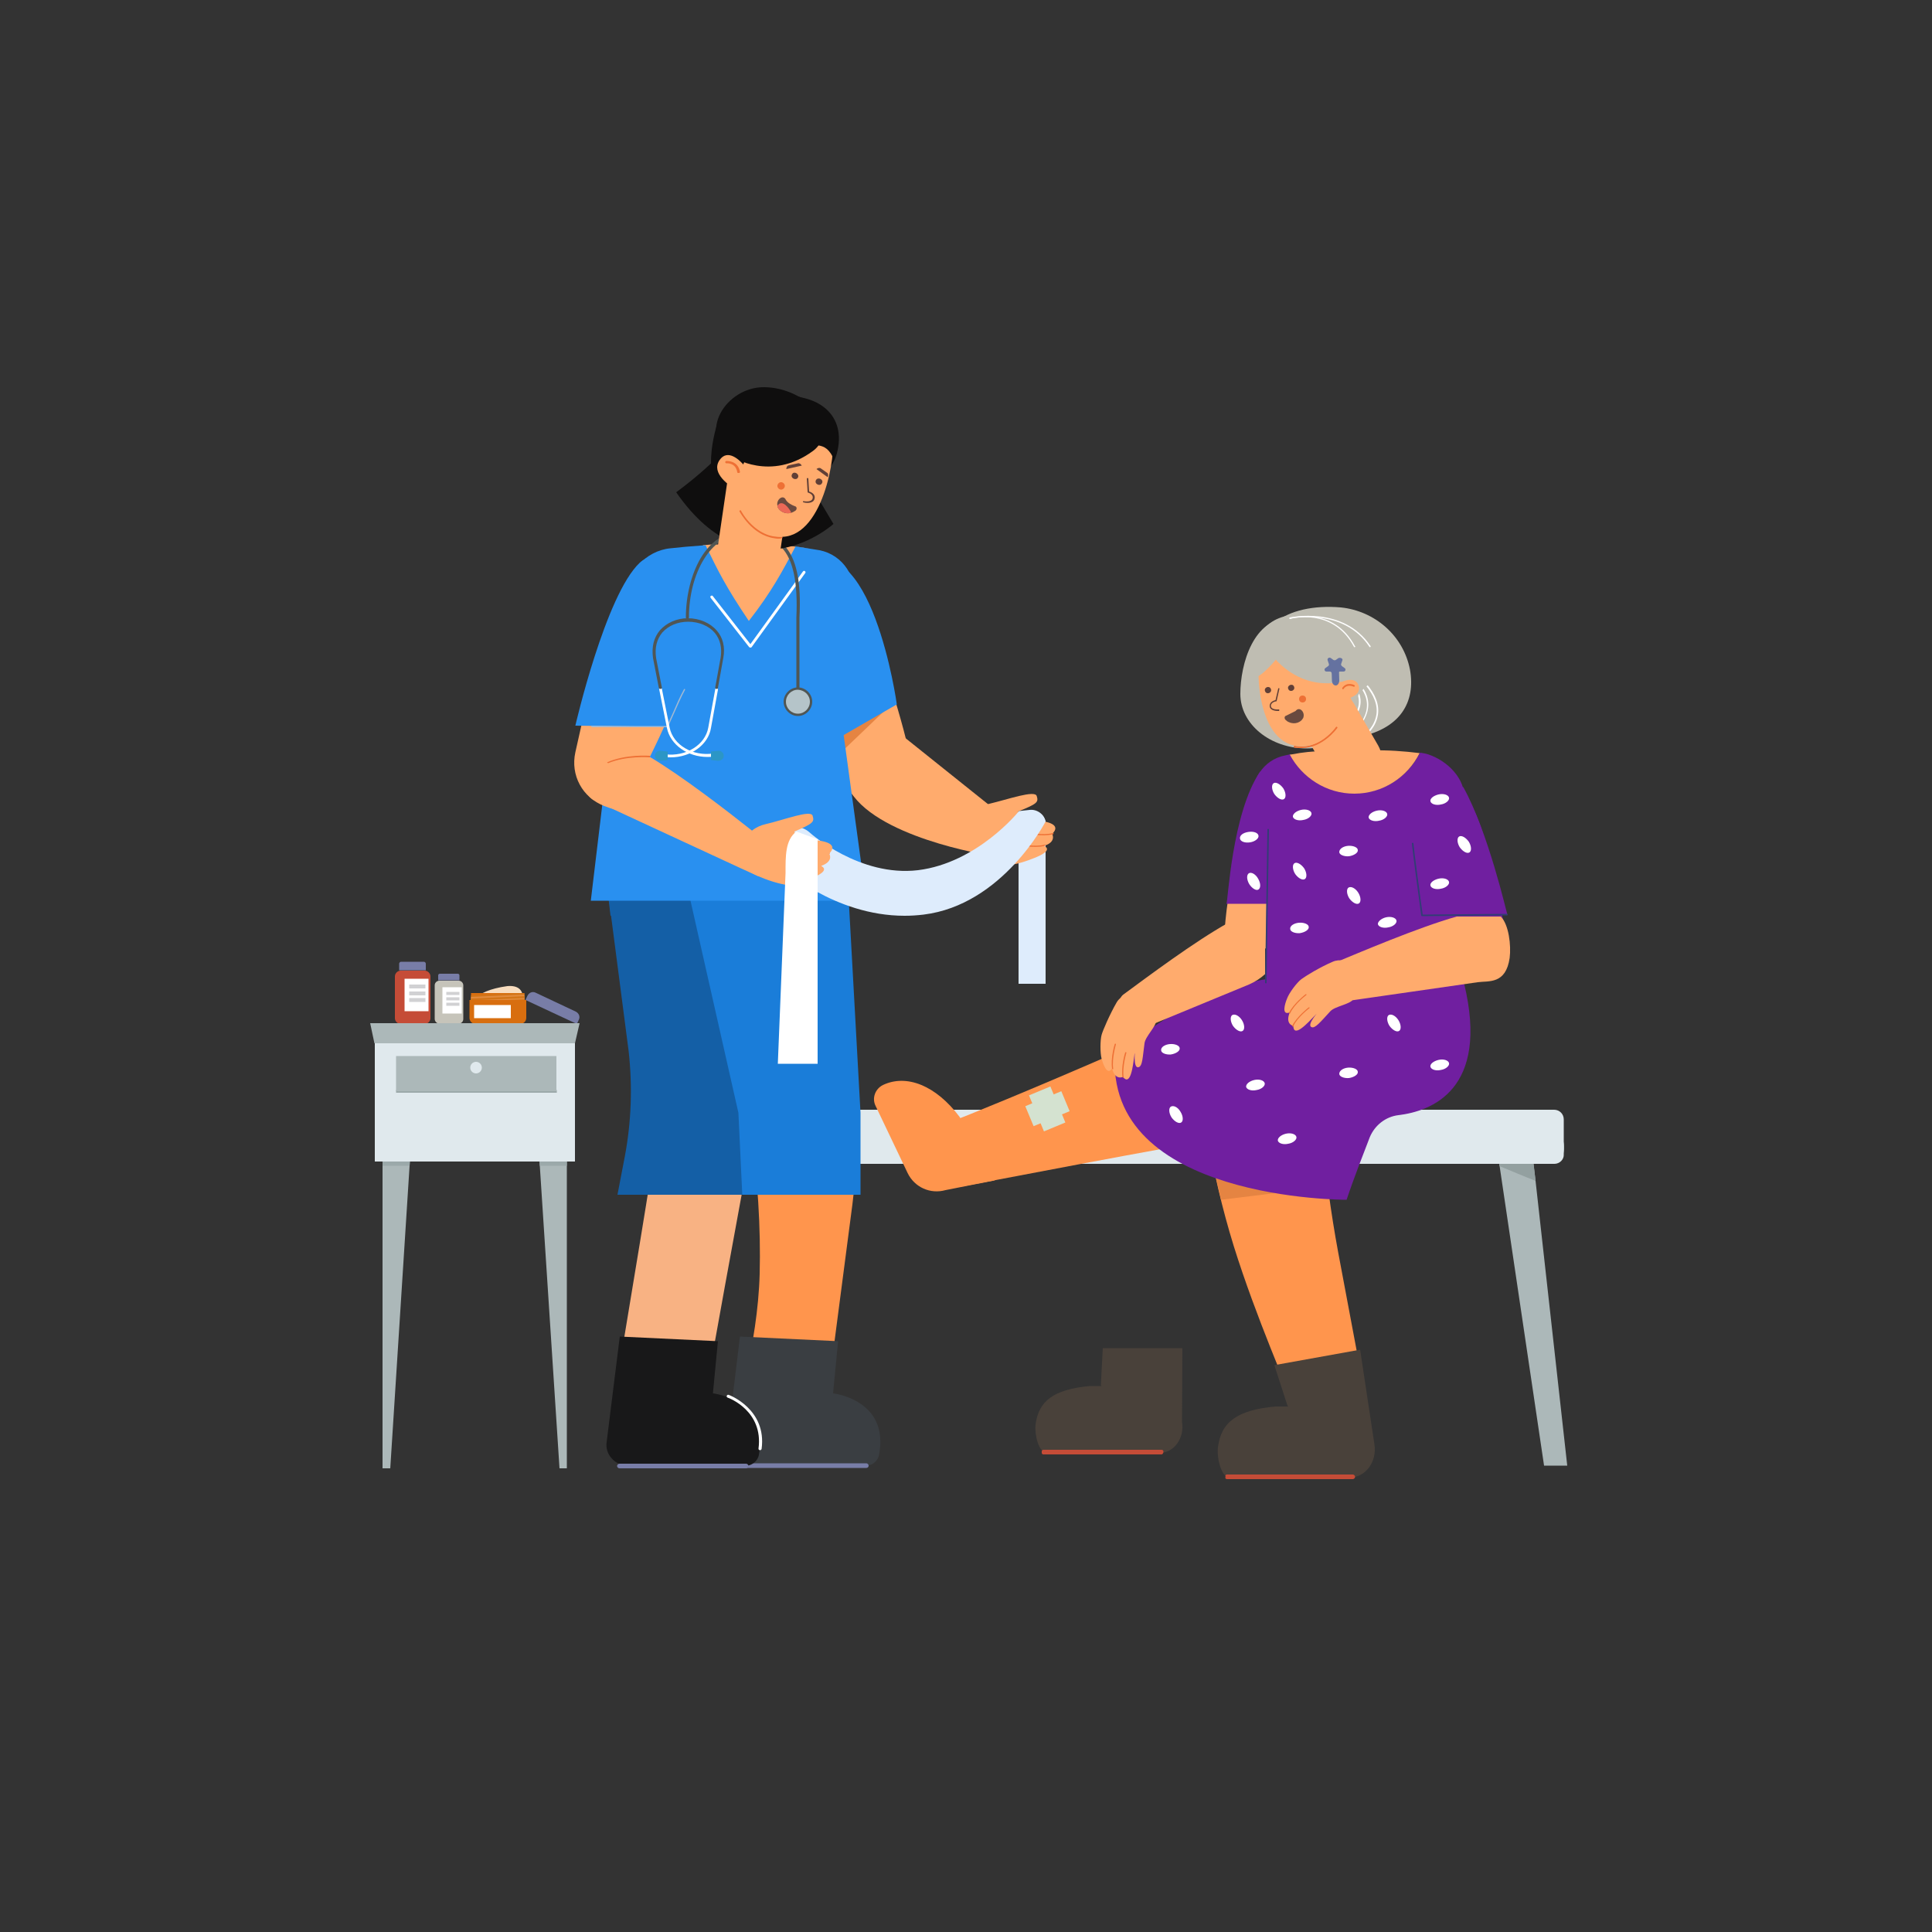 <?xml version="1.0" encoding="utf-8"?>
<!-- Generator: Adobe Illustrator 27.0.0, SVG Export Plug-In . SVG Version: 6.00 Build 0)  -->
<svg version="1.1" id="Layer_1" xmlns="http://www.w3.org/2000/svg" xmlns:xlink="http://www.w3.org/1999/xlink" x="0px" y="0px"
	 viewBox="0 0 500 500" style="enable-background:new 0 0 500 500;" xml:space="preserve">
<rect x="0" y="0" width="500" height="500" fill="#333333" stroke="none"/>
<style type="text/css">
	.st0{fill:#ACB8B9;}
	.st1{fill:#93A0A0;}
	.st2{fill:#E0E9ED;}
	.st3{fill:#9BA9AA;}
	.st4{fill:#C54C37;}
	.st5{fill:#787DA7;}
	.st6{fill:#FFFFFF;}
	.st7{fill:#D1D1D3;}
	.st8{fill:#C6C4BA;}
	.st9{fill:#F8DDBF;}
	.st10{fill:#D86E0F;}
	.st11{fill:#D37518;}
	.st12{fill:#E28B3D;}
	.st13{fill:#FF954D;}
	.st14{fill:#3A3E42;}
	.st15{fill:#F8B283;}
	.st16{fill:#181819;}
	.st17{fill:#145FA6;}
	.st18{fill:#DEECFC;}
	.st19{fill:#FFAB6D;}
	.st20{fill:#E58442;}
	.st21{fill:#2990F0;}
	.st22{fill:#1A7DD9;}
	.st23{fill:#EE7035;}
	.st24{fill:#A1B9D3;}
	.st25{fill:#2C96C6;}
	.st26{fill:#505654;}
	.st27{fill:#B5C4C9;}
	.st28{fill:#0F0E0E;}
	.st29{fill:#603F36;}
	.st30{fill:#6A4A3F;}
	.st31{fill:#EC6957;}
	.st32{fill:#49413A;}
	.st33{fill:#BFBDB2;}
	.st34{fill:#6572A0;}
	.st35{fill:#701FA0;}
	.st36{fill:#8E8D88;}
	.st37{fill:#D4E2D0;}
	.st38{fill:#323D75;}
</style>
<g>
	<g>
		<g>
			<polygon class="st0" points="387.2,296.4 387.7,299.4 388.1,301.8 399.6,379.3 405.6,379.3 397.4,305.6 397.1,303.1 396.5,298.1 
				396.2,295.3 			"/>
		</g>
		<g>
			<path class="st1" d="M387.7,299.4l0.4,2.4c2.9,1.2,6.7,2.8,9.3,3.8l-0.3-2.6l-0.6-4.9L387.7,299.4z"/>
		</g>
	</g>
	<g>
		<path class="st0" d="M339.6,301.2h61.2c2.2,0,4-1.8,4-4v-0.5c0-2.2-1.8-4-4-4h-61.2c-2.2,0-4,1.8-4,4v0.5
			C335.6,299.4,337.4,301.2,339.6,301.2z"/>
	</g>
</g>
<g>
	<g>
		<g>
			<polygon class="st0" points="222.6,296.4 222.2,299.4 221.8,301.8 210.3,379.3 204.3,379.3 212.5,305.6 212.8,303.1 213.4,298.1 
				213.7,295.3 			"/>
		</g>
		<g>
			<path class="st1" d="M222.2,299.4l-0.4,2.4c-2.9,1.2-6.7,2.8-9.3,3.8l0.3-2.6l0.6-4.9L222.2,299.4z"/>
		</g>
	</g>
	<g>
		<path class="st0" d="M270.3,301.2h-61.2c-2.2,0-4-1.8-4-4v-0.5c0-2.2,1.8-4,4-4h61.2c2.2,0,4,1.8,4,4v0.5
			C274.3,299.4,272.5,301.2,270.3,301.2z"/>
	</g>
</g>
<path class="st2" d="M402.3,301.2H206.7c-1.4,0-2.5-1.1-2.5-2.5v-9c0-1.4,1.1-2.5,2.5-2.5h195.5c1.4,0,2.5,1.1,2.5,2.5v9
	C404.8,300.1,403.6,301.2,402.3,301.2z"/>
<g>
	<g>
		<g>
			<polygon class="st0" points="106.5,295.1 106.3,297 106,301.7 101,380 99,380 99,295.1 			"/>
			<polygon class="st3" points="106.3,297 106,301.7 99,301.7 99,297 			"/>
		</g>
		<g>
			<polygon class="st0" points="146.7,295.1 146.7,380 144.8,380 139.7,301.7 139.3,295.1 			"/>
			<polygon class="st3" points="146.7,295.1 146.7,301.7 139.7,301.7 139.3,295.1 			"/>
		</g>
		<g>
			<rect x="97" y="267.4" class="st2" width="51.8" height="33.2"/>
		</g>
	</g>
	<g>
		<g>
			<path class="st4" d="M109.9,265h-6.2c-0.8,0-1.5-0.7-1.5-1.5v-10.8c0-0.8,0.7-1.5,1.5-1.5h6.2c0.8,0,1.5,0.7,1.5,1.5v10.8
				C111.4,264.3,110.7,265,109.9,265z"/>
		</g>
		<g>
			<path class="st5" d="M110.1,251.1h-6.8v-1.7c0-0.2,0.2-0.5,0.5-0.5h5.9c0.2,0,0.5,0.2,0.5,0.5V251.1z"/>
		</g>
		<g>
			<rect x="104.7" y="253.3" class="st6" width="6.2" height="8.4"/>
		</g>
		<g>
			<rect x="105.9" y="254.8" class="st7" width="4.2" height="1"/>
		</g>
		<g>
			<rect x="105.9" y="256.6" class="st7" width="4.2" height="1"/>
		</g>
		<g>
			<rect x="105.9" y="258.3" class="st7" width="4.2" height="1"/>
		</g>
	</g>
	<g>
		<g>
			<path class="st8" d="M118.7,264.9h-5c-0.7,0-1.2-0.6-1.2-1.2V255c0-0.7,0.6-1.2,1.2-1.2h5c0.7,0,1.2,0.6,1.2,1.2v8.7
				C119.9,264.4,119.4,264.9,118.7,264.9z"/>
		</g>
		<g>
			<path class="st5" d="M118.9,253.7h-5.5v-1.3c0-0.2,0.2-0.4,0.4-0.4h4.7c0.2,0,0.4,0.2,0.4,0.4V253.7z"/>
		</g>
		<g>
			<rect x="114.5" y="255.5" class="st6" width="5" height="6.8"/>
		</g>
		<g>
			<rect x="115.5" y="256.7" class="st7" width="3.4" height="0.8"/>
		</g>
		<g>
			<rect x="115.5" y="258.1" class="st7" width="3.4" height="0.8"/>
		</g>
		<g>
			<rect x="115.5" y="259.5" class="st7" width="3.4" height="0.8"/>
		</g>
	</g>
	<g>
		<g>
			<path class="st5" d="M149.3,265l0.5-1.1c0.4-0.8,0-1.7-0.8-2.1l-10.4-4.9c-0.8-0.4-1.7,0-2.1,0.8l-0.5,1.1L149.3,265z"/>
		</g>
		<g>
			<g>
				<path class="st9" d="M121.9,260.4c0,0,0-3.9,9.4-5.2c5.9-0.5,3.6,5.6,3.6,5.6L121.9,260.4z"/>
			</g>
			<g>
				<g>
					<g>
						<path class="st10" d="M134.5,262.8h-11.4c-0.7,0-1.2-0.5-1.2-1.2V257h13.8v4.6C135.7,262.3,135.2,262.8,134.5,262.8z"/>
					</g>
					<g>
						<polygon class="st11" points="121.9,257.6 135.7,257 135.7,258.8 121.9,260.4 						"/>
					</g>
					<g>
						<polygon class="st12" points="121.9,258 135.7,257.4 135.7,259.1 121.9,260.8 						"/>
					</g>
					<g>
						<polygon class="st11" points="121.9,258.4 135.7,257.8 135.7,259.5 121.9,261.1 						"/>
					</g>
					<g>
						<polygon class="st12" points="121.9,258.9 135.7,258.3 135.7,260 						"/>
					</g>
					<g>
						<polygon class="st11" points="121.9,259.2 135.7,258.6 135.7,260.3 						"/>
					</g>
				</g>
				<g>
					<path class="st10" d="M121.5,258.8v4.6c0,0.9,0.7,1.6,1.6,1.6h11.5c0.9,0,1.6-0.7,1.6-1.6v-4.6H121.5z"/>
				</g>
			</g>
			<g>
				<rect x="122.7" y="260.1" class="st6" width="9.5" height="3.4"/>
			</g>
		</g>
	</g>
	<g>
		<polygon class="st0" points="148.8,270 96.9,270 95.8,264.8 150,264.8 		"/>
	</g>
</g>
<g>
	<g>
		<path class="st13" d="M222.5,365.2l-8.4-3.6c0,0,3.8-29.4,6.5-49.9c1.6-12.8,1.1-25.7-1.7-38.3c-3.2-14.8-7.3-33.2-8-34.8
			c-0.2-0.6-40,2.2-39.4,3.6c0.3,0.7,4.5,1,11.8,14.2c10.3,18.6,13.9,50,13.3,73.3c-0.5,18.6-6.5,37-6.5,37l-0.3,1.9
			c-0.1,0.5-0.1,1-0.1,1.6c0.1,4.9,4.5,8.8,9.7,8.7l20.2-0.2c2.8,0,5.4-1.5,6.6-4C227.9,371,226.2,366.9,222.5,365.2z"/>
	</g>
</g>
<g>
	<path class="st14" d="M191.5,345.9l25.4,1.2l-1.3,13.5c0,0,14.6,1.6,11.9,15.9c-0.3,1.7-1.9,2.9-3.7,2.9H194
		c-3.5,0-6.3-2.9-5.8-6.2L191.5,345.9z"/>
</g>
<g>
	<path class="st5" d="M224.2,379.9h-32.8c-0.3,0-0.6-0.3-0.6-0.6c0-0.3,0.3-0.6,0.6-0.6h32.8c0.3,0,0.6,0.3,0.6,0.6
		C224.8,379.7,224.5,379.9,224.2,379.9z"/>
</g>
<g>
	<g>
		<path class="st15" d="M189.4,364.9l-6.9-3.5c0-0.5,9.7-54.2,11.9-65.2c0.5-2.4,2.7-57.8,2.9-59h-35c0.7,1.8,4.6,32.7,6.6,48.2
			c0.8,5.9,0.7,11.8-0.3,17.7c-3.2,20.3-10.8,65.3-10.8,65.8c-0.3,5,3.9,9.3,9.2,9.6l18.3,0.8c3,0.1,6-1.3,7.6-4
			C195,371.6,193.4,367,189.4,364.9z"/>
	</g>
</g>
<g>
	<path class="st16" d="M160.4,345.9l25.4,1.2l-1.3,13.5c0,0,14.6,1.6,11.9,15.9c-0.3,1.7-1.9,2.9-3.7,2.9h-29.9
		c-3.5,0-6.3-2.9-5.8-6.2L160.4,345.9z"/>
</g>
<g>
	<path class="st6" d="M196.7,375.3C196.7,375.3,196.6,375.3,196.7,375.3c-0.3,0-0.4-0.2-0.4-0.4c1.3-9.7-7.6-13.1-8-13.2
		c-0.2-0.1-0.3-0.3-0.2-0.5c0.1-0.2,0.3-0.3,0.5-0.2c0.1,0,9.9,3.7,8.5,14C197,375.2,196.9,375.3,196.7,375.3z"/>
</g>
<g>
	<path class="st5" d="M193.1,380h-32.8c-0.3,0-0.6-0.3-0.6-0.6s0.3-0.6,0.6-0.6h32.8c0.3,0,0.6,0.3,0.6,0.6S193.4,380,193.1,380z"/>
</g>
<g>
	<path class="st17" d="M161.7,299.3l-1.9,9.9h33.5l2.5-10.6c1.5-6.3,1.3-13.9,1.6-20.4l2.7-49.2h-43l5.6,43.1
		C163.7,281.2,163.4,290.3,161.7,299.3z"/>
</g>
<polygon class="st17" points="173.5,232.4 158,237 157.3,230.9 "/>
<g>
	<path class="st18" d="M270.5,254.6h-6.9V210h3.9c1.7,0,3.1,1.4,3.1,3.1V254.6z"/>
</g>
<g>
	<path class="st19" d="M238.2,207.8c0,0-11.1-60.5-28-59.4c-10.3,0.7-9.7,11.5-7.7,19.8c1.1,4.6,2.8,9.1,5.1,13.3l11.8,22.2
		c2.8,5.3,9,7.7,14.6,5.6L238.2,207.8z"/>
</g>
<g>
	<polygon class="st20" points="229.9,183 215.8,196.5 212.2,190.4 	"/>
</g>
<g>
	<path class="st21" d="M232.1,182.3L211.8,194c0,0-20.9-38.4-4.6-47.9C225.6,135.3,232.1,182.3,232.1,182.3z"/>
</g>
<g>
	<path class="st19" d="M232.3,189.4l29,23.2l-5.6,8.7c0,0-29.9-4.7-36.2-17.5c-1.5-3.1-1-6.7,1.2-9.3
		C225.4,189,232.3,189.4,232.3,189.4z"/>
</g>
<g>
	<polygon class="st22" points="192.1,309.2 222.7,309.2 222.7,288 219.1,222.9 177.3,226.9 191.1,288 	"/>
</g>
<g>
	<path class="st19" d="M181.9,141.1c3.3,6.7,3.8,21.4,11.7,21.4c7.8,0,9.1-14.6,12.4-21l3.8,0.6c-2.8-0.6-5.7-0.9-8.5-0.9l-11.7-0.2
		c-0.6,0-1.2,0-1.8,0C184.4,140.9,185.4,140.8,181.9,141.1z"/>
</g>
<g>
	<g>
		<g>
			<path class="st19" d="M249.6,213.4c0,0,1.8-4.3,6.5-5.4c4.7-1.1,11.7-3.6,12.2-2s0.2,2-4.8,4c0.1,0.7,1,2.1,4.3,2.3
				c3.3,0.2,7,1.1,4.5,3.5c0,0,1.2,2.1-2.1,3.1c2.2,1.1-0.9,2.5-2.4,3.1c-1.5,0.6-5.2,2-6.7,1.7c-1.2-0.3-4.6-1.1-8-2.8
				c-2.5-1.3-4-4-3.7-6.9C249.5,213.6,249.6,213.4,249.6,213.4z"/>
		</g>
	</g>
	<g>
		<g>
			<path class="st23" d="M272.5,215.9C272.5,215.9,272.5,215.9,272.5,215.9c-2.8,0.7-6.6-0.2-6.8-0.2c-0.1,0-0.1-0.1-0.1-0.2
				c0-0.1,0.1-0.1,0.2-0.1c0,0,4,0.9,6.7,0.2c0.1,0,0.1,0,0.2,0.1C272.6,215.9,272.6,215.9,272.5,215.9z"/>
		</g>
	</g>
	<g>
		<g>
			<path class="st23" d="M270.4,218.9C270.4,218.9,270.4,218.9,270.4,218.9c-2.8,0.7-6.6-0.2-6.8-0.2c-0.1,0-0.1-0.1-0.1-0.2
				c0-0.1,0.1-0.1,0.2-0.1c0,0,4,0.9,6.7,0.2c0.1,0,0.1,0,0.2,0.1C270.5,218.8,270.5,218.9,270.4,218.9z"/>
		</g>
	</g>
</g>
<g>
	<path class="st21" d="M162.3,154.6l-9.4,78.5h71.3l-7-51.2c-0.1-6.1,0.6-12.1,1.8-18.1l1.8-8.1c1.3-6.1-2.6-12.1-8.7-13.3l-6.2-1
		c-3.4,6.4-6.1,11.6-12.1,19.3c-6-8.9-8-13-11.2-19.6c-5.6,0.4-5,0.4-9.1,0.8C167.1,142.5,161.7,148.4,162.3,154.6z"/>
</g>
<g>
	<path class="st19" d="M148.9,194.7l5.5-24.5c1-4.6,2.6-9.2,4.8-13.4c0,0,0,0,0,0c0.7-1.4,2.2-2.3,3.9-2.3h7
		c6.5,0,11.3,6.2,9.6,12.5c-4,15.2-13.9,33.9-17.7,40.6c-0.8,1.5-2.6,2.1-4.2,1.5l-1.4-0.5C150.7,206.4,147.6,200.6,148.9,194.7z"/>
</g>
<g>
	<g>
		<path class="st21" d="M172.5,188.1c0-1.2,16.1-25.2,6.1-39.8c-2.8-4-9.4-6-13-2.7c-8.9,8.3-16.7,42.2-16.7,42.2L172.5,188.1z"/>
	</g>
</g>
<g>
	<path class="st24" d="M172.7,188.2c0.1,0,0.1,0,0.2-0.1c0.5-1.2,1-2.3,1.5-3.4c0.9-2,1.8-4.2,2.9-6.2c0-0.1,0-0.2-0.1-0.2
		c-0.1,0-0.2,0-0.2,0.1c-1.1,2-2,4.1-2.9,6.2c-0.5,1.1-1,2.2-1.5,3.3c-6.4,0-12.9,0-19.4-0.1c-0.1,0-0.2,0.1-0.2,0.2
		c0,0.1,0.1,0.2,0.2,0.2C159.7,188.2,166.3,188.2,172.7,188.2z"/>
</g>
<g>
	<path class="st19" d="M191.7,224.7l-37.8-17.5c-2.4-1.1-3.2-4.5-1.6-7.3c1.8-3,4.3-6.4,7.4-7.3c5.8-1.7,40.3,26.7,40.3,26.7
		l-3.7,7.5L191.7,224.7z"/>
</g>
<g>
	<path class="st23" d="M157.1,197.3c4.9-2.2,11-1.7,11.1-1.7l0,0.4c-0.1,0-6-0.5-10.8,1.5C157.3,197.5,157.2,197.4,157.1,197.3z"/>
</g>
<g>
	<path class="st6" d="M194.2,167.6c-0.1,0-0.2-0.1-0.3-0.1l-10-12.8c-0.1-0.2-0.1-0.4,0.1-0.5c0.2-0.1,0.4-0.1,0.5,0.1l9.7,12.4
		l13.6-18.8c0.1-0.2,0.4-0.2,0.5-0.1c0.2,0.1,0.2,0.4,0.1,0.5l-13.9,19.2C194.4,167.6,194.3,167.6,194.2,167.6
		C194.2,167.6,194.2,167.6,194.2,167.6z"/>
</g>
<g>
	<g>
		<path class="st18" d="M234.1,237c-18.2,0-31.8-12.4-32.4-13l-4.2-3.9l3.9-4.3c2.2-2.3,5.8-2.5,8.2-0.3l0,0
			c0.2,0.2,12.9,11.5,28,9.7c15.3-1.9,26-15.1,26.1-15.3l2.8-0.3c1.9-0.2,3.7,1.1,4.1,3l0,0c0,0-11.1,21.6-31.6,24.1
			C237.3,236.9,235.7,237,234.1,237z"/>
	</g>
</g>
<g>
	<g>
		<g>
			<path class="st23" d="M214.6,221C214.6,221,214.6,221,214.6,221c-2.8,0.7-6.7-0.1-6.8-0.1c-0.1,0-0.1-0.1-0.1-0.2
				c0-0.1,0.1-0.1,0.2-0.1c0,0,4,0.8,6.7,0.1c0.1,0,0.1,0,0.2,0.1C214.7,220.9,214.6,221,214.6,221z"/>
		</g>
	</g>
	<g>
		<g>
			<path class="st23" d="M212.5,224.1C212.5,224.1,212.5,224.1,212.5,224.1c-2.8,0.7-6.7-0.1-6.8-0.1c-0.1,0-0.1-0.1-0.1-0.2
				c0-0.1,0.1-0.1,0.2-0.1c0,0,4,0.8,6.7,0.1c0.1,0,0.1,0,0.2,0.1C212.6,224,212.6,224,212.5,224.1z"/>
		</g>
	</g>
	<g>
		<g>
			<path class="st19" d="M191.6,218.8c0,0,1.7-4.4,6.5-5.5s11.7-3.8,12.2-2.2c0.5,1.6,0.2,2-4.7,4.1c0.1,0.7,1,2.1,4.4,2.2
				c3.4,0.1,7.1,1,4.6,3.5c0,0,1.3,2-2.1,3.2c2.2,1.1-0.9,2.6-2.4,3.1c-1.5,0.6-5.2,2.1-6.7,1.8c-1.2-0.2-4.7-1-8.1-2.7
				c-2.6-1.3-4.1-4-3.8-6.8C191.5,219,191.6,218.8,191.6,218.8z"/>
		</g>
	</g>
</g>
<g>
	<path class="st6" d="M206.1,215.2c-2.9,2.2-2.8,6.4-2.8,10.7l-2,49.4h10.3v-58.1L206.1,215.2z"/>
</g>
<g>
	<g>
		<g>
			<g>
				<g>
					<g>
						<path class="st6" d="M173.6,196c-0.5,0-1,0-1.6-0.1c-0.2,0-0.4-0.2-0.3-0.4c0-0.2,0.2-0.4,0.4-0.3c5.4,0.7,10.4-2.4,11.2-6.9
							l1.8-9.9c0-0.2,0.2-0.3,0.4-0.3c0.2,0,0.3,0.2,0.3,0.4l-1.8,9.9C183.3,192.8,178.7,196,173.6,196z"/>
					</g>
				</g>
				<g>
					<g>
						<path class="st25" d="M172.8,194.5C172.8,194.5,172.8,194.5,172.8,194.5l-1.8-0.2c-0.8-0.1-1.5,0.5-1.5,1.3l0,0
							c0,0.8,0.7,1.3,1.5,1.3l1.8-0.2c0,0,0,0,0,0V194.5z"/>
					</g>
				</g>
			</g>
			<g>
				<g>
					<g>
						<path class="st6" d="M183.1,195.9c-5.1,0-9.6-3.1-10.5-7.5l-2-10c0-0.2,0.1-0.4,0.3-0.4c0.2,0,0.4,0.1,0.4,0.3l2,10
							c0.9,4.5,6,7.5,11.3,6.7c0.2,0,0.4,0.1,0.4,0.3c0,0.2-0.1,0.4-0.3,0.4C184.2,195.9,183.6,195.9,183.1,195.9z"/>
					</g>
				</g>
				<g>
					<g>
						<path class="st25" d="M184,194.5C184,194.5,184,194.5,184,194.5l1.8-0.2c0.8-0.1,1.5,0.5,1.5,1.3l0,0c0,0.8-0.7,1.3-1.5,1.3
							l-1.8-0.2c0,0,0,0,0,0V194.5z"/>
					</g>
				</g>
			</g>
		</g>
		<g>
			<g>
				<g>
					<path class="st26" d="M170.9,178.3c-0.2,0-0.3-0.1-0.4-0.3l-1.5-7.7c0,0,0,0,0,0c-0.4-2.9,0.2-5.3,1.8-7.2
						c1.7-1.9,4.3-3.1,7.2-3.1c3,0,5.8,1.2,7.5,3.2c1.6,1.8,2.2,4.3,1.7,7l-1.4,7.8c0,0.2-0.2,0.3-0.4,0.3c-0.2,0-0.3-0.2-0.3-0.4
						l1.4-7.7c0.4-2.5-0.1-4.7-1.5-6.4c-1.5-1.8-4.1-2.9-6.9-2.9c0,0,0,0,0,0c-2.7,0-5.1,1-6.7,2.8c-1.4,1.7-2,3.9-1.6,6.6l1.5,7.7
						C171.3,178.1,171.2,178.3,170.9,178.3C171,178.3,170.9,178.3,170.9,178.3z"/>
				</g>
			</g>
			<g>
				<g>
					<path class="st26" d="M206.5,183.6c-0.2,0-0.4-0.2-0.4-0.4v-23.4c0,0,0,0,0,0c0.4-9-0.8-14.9-3.8-18.1
						c-2.8-2.9-6.8-3.2-10.9-3.2c-7.2,0-13.1,9.6-13.1,21.3c0,0.2-0.2,0.4-0.4,0.4c-0.2,0-0.4-0.2-0.4-0.4c0-5.6,1.4-11.2,3.8-15.3
						c2.6-4.4,6.2-6.8,10.1-6.8c4.1,0,8.4,0.3,11.5,3.4c3.2,3.3,4.5,9.4,4,18.7v23.4C206.8,183.4,206.7,183.6,206.5,183.6z"/>
				</g>
			</g>
		</g>
	</g>
	<g>
		<g>
			<g>
				<path class="st26" d="M210.2,181.6c0,2-1.7,3.7-3.7,3.7s-3.7-1.7-3.7-3.7c0-2,1.7-3.7,3.7-3.7S210.2,179.6,210.2,181.6z"/>
			</g>
		</g>
		<g>
			<g>
				<path class="st27" d="M209.6,181.6c0,1.7-1.4,3.1-3.1,3.1c-1.7,0-3.1-1.4-3.1-3.1c0-1.7,1.4-3.1,3.1-3.1
					C208.2,178.6,209.6,179.9,209.6,181.6z"/>
			</g>
		</g>
	</g>
</g>
<g>
	<path class="st28" d="M208.1,122.8l7.6,12.8c0,0-21.5,19.5-40.7-8.2c6.1-4.5,10.2-8.6,10.2-8.6L208.1,122.8z"/>
</g>
<g>
	<g>
		<g>
			<path class="st28" d="M185.7,109.4c0,0-5.8,17.3,4.1,19c1.4,0.2,0.8,7.4,2.2,7.7c6.6,1.7,11.3-7.4,10.6-17
				C201.9,108.3,190.9,98.8,185.7,109.4z"/>
		</g>
	</g>
</g>
<g>
	<path class="st28" d="M192.3,126.9c0,0,10,8.6,22-5.3c1.2-1.3,2.1-3.1,2.5-5.2c2-9.5-5.7-15.4-17.6-13.6
		C187.7,104.6,181.3,120.3,192.3,126.9z"/>
</g>
<g>
	<g>
		<path class="st19" d="M192.5,151.1L192.5,151.1c-4.4-0.6-7.5-4.8-6.8-9.2l2.8-19.1l16,2.3l-2.8,19.1
			C201,148.7,196.9,151.7,192.5,151.1z"/>
	</g>
	<g>
		<g>
			<path class="st23" d="M200.4,139.3c-5.8-0.8-8.9-6.8-9-6.9c-0.1-0.1,0-0.3,0.1-0.3c0.1-0.1,0.3,0,0.3,0.1c0,0.1,3.8,7.2,10.5,6.7
				c0.1,0,0.2,0.1,0.2,0.2c0,0.1-0.1,0.2-0.2,0.2C201.7,139.5,201,139.4,200.4,139.3z"/>
		</g>
	</g>
</g>
<g>
	<g>
		<g>
			<path class="st19" d="M188,120.4c0,0,2.1,17.5,13.5,18.5c11.4,1,15.1-21.5,13.9-26.5c-1.1-5-12.7-12.4-22.6-5.1
				C187.2,111.5,188,120.4,188,120.4z"/>
		</g>
	</g>
</g>
<g>
	<g>
		<g>
			<g>
				<path class="st28" d="M215.5,118.2c-2.6-5-5.6-1.2-8.8-5.4c-3.2-4.2-4.4-8.7-2.7-10c1.7-1.3,6.5,0.9,9.7,5.1
					C216.9,112.2,217.2,116.9,215.5,118.2z"/>
			</g>
			<g>
				<g>
					<path class="st28" d="M189,124.1c0,0,4.3-2.5,4.1-7.8c0-0.5-0.2-1-0.5-1.4c-1.5-1.8-4.9,0.2-6.9,3.4
						C183.6,121.8,185.1,126.5,189,124.1z"/>
				</g>
				<g>
					<g>
						<path class="st28" d="M189.5,118.2c0,0,9.9,6.6,20.9-1.5c1.1-0.8,1.9-1.9,2.4-3.2c2.1-6.3-6.2-13.2-15-13.3
							C187.8,100.1,180.3,112.3,189.5,118.2z"/>
					</g>
				</g>
			</g>
		</g>
	</g>
</g>
<g>
	<path class="st29" d="M208.3,130.1c0.6,0.1,2.2,0.2,2.5-1c0.3-1.1-0.7-1.7-1.4-1.9l-0.2-3.3c0-0.1-0.1-0.2-0.2-0.2
		c-0.1,0-0.2,0.1-0.2,0.2l0.2,3.4c0,0.1,0.1,0.1,0.1,0.2c0.1,0,1.5,0.4,1.2,1.5c-0.3,1.1-2.3,0.7-2.3,0.7c-0.1,0-0.2,0-0.2,0.1
		s0,0.2,0.1,0.2C208.1,130,208.2,130.1,208.3,130.1z"/>
</g>
<g>
	<g>
		<g>
			<path class="st29" d="M211.2,124.2c-0.6,1,1,1.8,1.5,0.9C213.3,124.2,211.8,123.3,211.2,124.2z"/>
		</g>
	</g>
</g>
<g>
	<g>
		<g>
			<path class="st29" d="M205,122.7c-0.6,1,1,1.8,1.5,0.9C207,122.7,205.5,121.8,205,122.7z"/>
		</g>
	</g>
</g>
<g>
	<path class="st30" d="M201.2,130.9c0,0.1,0,0.1,0,0.2c0.4,1.1,1.9,2.1,3.6,1.6c0.3-0.1,0.7-0.3,1-0.5c0.5-0.3,0.5-1.1-0.1-1.2
		c-0.8-0.3-1.8-0.8-2.3-1.6C202.7,127.8,200.8,129.3,201.2,130.9z"/>
</g>
<g>
	<path class="st23" d="M203.1,125.9c-0.1,0.5-0.6,0.9-1.1,0.8c-0.5-0.1-0.9-0.6-0.8-1.1c0.1-0.5,0.6-0.9,1.1-0.8
		C202.8,124.9,203.2,125.4,203.1,125.9z"/>
</g>
<g>
	<path class="st31" d="M201.2,130.9c0,0.1,0,0.1,0,0.2c0.4,1.1,1.9,2.1,3.6,1.6C204.3,131.6,202.4,129,201.2,130.9z"/>
</g>
<g>
	<path class="st29" d="M203.5,121.4c0-0.5,0.2-0.9,0.7-1l2.3-0.5c0.4-0.1,0.8,0.2,1,0.6L203.5,121.4z"/>
</g>
<g>
	<path class="st29" d="M211.3,121.4c0.3-0.3,0.8-0.4,1.1-0.2l1.7,1.2c0.3,0.2,0.3,0.7,0.1,1.1L211.3,121.4z"/>
</g>
<g>
	<g>
		<path class="st19" d="M192.7,120.6c-1.2-1.5-4.4-4.6-6.5-1.5c-2.3,3.4,2.7,6.7,4.4,7.7L192.7,120.6z"/>
	</g>
	<g>
		<g>
			<path class="st23" d="M191,122.4c-0.1,0-0.2-0.1-0.2-0.2c-0.4-2.5-2.7-2.3-2.8-2.3c-0.2,0-0.3-0.1-0.3-0.3c0-0.2,0.1-0.3,0.3-0.3
				c0,0,3-0.2,3.5,2.8c0,0.2-0.1,0.3-0.2,0.3C191.1,122.4,191,122.4,191,122.4z"/>
		</g>
	</g>
</g>
<g>
	<path class="st32" d="M306,348.9h-20.6l-0.5,9.6l0.2,0.2h-3.1c-9.3,0.9-13.2,3.8-14,10c-0.3,2.5,0.8,7.3,2.9,7.3h29.3
		c3.6,0,6.4-3.8,5.7-8L306,348.9z"/>
</g>
<g>
	<path class="st4" d="M300.6,376.4H270c-0.2,0-0.4-0.2-0.4-0.4c0-0.1,0-0.1,0-0.2c0-0.1,0-0.1,0-0.2c0-0.2,0.2-0.4,0.4-0.4h30.6
		c0.3,0,0.5,0.2,0.5,0.5S300.9,376.4,300.6,376.4z M300.6,376L300.6,376L300.6,376z"/>
</g>
<g>
	<g>
		<g>
			<g>
				<path class="st33" d="M354.5,168c0,0,3.8,20.9-5.5,21.1c-1.3,0-2.6,2.5-3.9,2.6c-6.3,0.7-9.4-8.3-7.5-17.1
					C339.7,164.9,351.1,157.6,354.5,168z"/>
			</g>
		</g>
	</g>
	<g>
		<path class="st33" d="M364.9,173.3c1.5,8.3-2.4,15.6-14.2,17.6c-7.4-1.8-15.3-4.6-21.5-15.3c-7.6-12.9,3.9-19.6,17.8-18.4
			C355.8,158.1,363.2,164.5,364.9,173.3z"/>
	</g>
	<g>
		<g>
			<path class="st6" d="M347.1,189c-0.1,0-0.1,0-0.2-0.1c-0.1-0.1,0-0.2,0.1-0.3c0.1,0,6.6-4.1,4.1-9.5c0-0.1,0-0.2,0.1-0.3
				c0.1,0,0.2,0,0.3,0.1c2.7,5.7-4.2,9.9-4.3,10C347.2,189,347.1,189,347.1,189z"/>
		</g>
		<g>
			<path class="st6" d="M350.3,189.7c-0.1,0-0.1,0-0.2-0.1c-0.1-0.1-0.1-0.2,0-0.3c0.3-0.2,6.5-5.2,2.1-11.3c-0.1-0.1,0-0.2,0-0.3
				c0.1-0.1,0.2,0,0.3,0c4.6,6.4-2.1,11.8-2.2,11.9C350.4,189.7,350.3,189.7,350.3,189.7z"/>
		</g>
		<g>
			<path class="st6" d="M352.3,191.3c-0.1,0-0.1,0-0.2-0.1c-0.1-0.1,0-0.2,0.1-0.3c0,0,3.4-2.2,4-5.9c0.4-2.5-0.6-5.1-2.9-7.8
				c-0.1-0.1-0.1-0.2,0-0.3c0.1-0.1,0.2-0.1,0.3,0c2.4,2.8,3.4,5.5,3,8.1c-0.6,3.9-4,6.1-4.2,6.2
				C352.3,191.3,352.3,191.3,352.3,191.3z"/>
		</g>
	</g>
	<g>
		<path class="st33" d="M351.7,176.9c0,7.8-4,16.8-13.5,16.8c-9.5,0-17.2-6.3-17.2-14.1c0-7.8,3.4-19.7,12.9-19.7
			C343.4,159.9,351.7,169.1,351.7,176.9z"/>
	</g>
	<g>
		<path class="st33" d="M346,183.3c0,0-10.4,6.5-19.5-7.9c-0.9-1.4-1.5-3.2-1.6-5.1c-0.5-9,7.3-13.5,18.1-10.1
			C353.3,163.3,357.1,178.7,346,183.3z"/>
	</g>
	<g>
		<g>
			<path class="st19" d="M353.9,203.3L353.9,203.3c3.6-2.1,4.8-6.7,2.8-10.3l-9-15.6l-13,7.5l9,15.6
				C345.7,204.2,350.3,205.4,353.9,203.3z"/>
		</g>
		<g>
			<g>
				<path class="st23" d="M336.9,193.6c5.5,0,9.1-5.1,9.2-5.2c0.1-0.1,0-0.2-0.1-0.3c-0.1-0.1-0.2,0-0.3,0.1c0,0.1-4.4,6.1-10.6,4.8
					c-0.1,0-0.2,0-0.3,0.2c0,0.1,0,0.2,0.2,0.3C335.7,193.6,336.3,193.6,336.9,193.6z"/>
			</g>
		</g>
	</g>
	<g>
		<g>
			<g>
				<path class="st19" d="M350.8,177.8c0,0-4.6,16.5-15,15.3c-11-1.3-11-21.8-9.3-26.3c1.7-4.4,13.4-9.7,21.5-1.6
					C352.7,169.8,350.8,177.8,350.8,177.8z"/>
			</g>
		</g>
	</g>
	<g>
		<g>
			<g>
				<g>
					<path class="st33" d="M325.1,175c0.6,0.6,3.9-2.8,5.1-4.3c3.5-3.5,9.5-9.8,8.1-11.2c-1.4-1.4-6.1-0.1-9.6,3.4
						C325.3,166.4,323.7,173.6,325.1,175z"/>
				</g>
				<g>
					<g>
						<path class="st33" d="M350.3,181.9c0,0-2.6-3.3-1.8-8.2c0.1-0.5,0.3-0.9,0.7-1.2c1.6-1.5,4.5-2.1,5.9,1.1
							C356.6,177.1,352.7,176.8,350.3,181.9z"/>
					</g>
					<g>
						<g>
							<path class="st33" d="M349.9,175.6c0,0-10,4.7-19.1-4.2c-0.9-0.9-1.5-2-1.8-3.3c-1.1-6.1,7.5-11.3,15.6-10.2
								C353.9,159.2,359.2,171.4,349.9,175.6z"/>
						</g>
					</g>
				</g>
			</g>
		</g>
	</g>
	<g>
		<g>
			<path class="st29" d="M330.8,184c-0.6,0-2.1-0.1-2.2-1.2c-0.1-1,0.9-1.5,1.5-1.6l0.7-3c0-0.1,0.1-0.1,0.2-0.1
				c0.1,0,0.1,0.1,0.1,0.2l-0.7,3.1c0,0.1-0.1,0.1-0.1,0.1c-0.1,0-1.4,0.2-1.4,1.2c0.1,1.1,2,0.9,2,0.9c0.1,0,0.2,0.1,0.2,0.2
				c0,0.1-0.1,0.2-0.2,0.2C331,184,330.9,184,330.8,184z"/>
		</g>
	</g>
	<g>
		<g>
			<g>
				<g>
					<path class="st29" d="M328.9,178.3c0.4,1-1.1,1.6-1.5,0.6C327,177.9,328.5,177.3,328.9,178.3z"/>
				</g>
			</g>
		</g>
	</g>
	<g>
		<g>
			<g>
				<g>
					<path class="st29" d="M334.9,177.7c0.4,1-1.1,1.6-1.5,0.6C333,177.4,334.5,176.7,334.9,177.7z"/>
				</g>
			</g>
		</g>
	</g>
	<g>
		<g>
			<path class="st30" d="M335.3,184c1-1.3,2.5,0.3,2,1.7c0,0.1,0,0.1-0.1,0.2c-0.5,1-2.1,1.7-3.6,1c-0.3-0.1-0.6-0.3-0.9-0.6
				c-0.4-0.4-0.3-1,0.2-1.1L335.3,184z"/>
		</g>
	</g>
	<g>
		<g>
			<circle class="st23" cx="337.1" cy="180.9" r="0.9"/>
		</g>
	</g>
	<g>
		<g>
			<g>
				<path class="st19" d="M347,176.8c1.3-1.1,4.3-1.5,4.7,1c0.4,2.7-3.9,3.3-5.3,3.4L347,176.8z"/>
			</g>
		</g>
	</g>
	<g>
		<g>
			<g>
				<g>
					<path class="st23" d="M347.5,178.4c0.1,0,0.2,0,0.2-0.1c1-1.4,2.5-0.6,2.6-0.6c0.1,0.1,0.2,0,0.3-0.1c0.1-0.1,0-0.2-0.1-0.3
						c0,0-1.9-1-3.1,0.7C347.3,178.2,347.4,178.3,347.5,178.4C347.5,178.4,347.5,178.4,347.5,178.4z"/>
				</g>
			</g>
		</g>
	</g>
	<g>
		<g>
			<path class="st6" d="M350.6,167.5c-0.1,0-0.1,0-0.2-0.1c-5.5-10.3-16.4-7.3-16.5-7.2c-0.1,0-0.2,0-0.2-0.1c0-0.1,0-0.2,0.1-0.2
				c0.1,0,11.3-3.2,16.9,7.4C350.9,167.3,350.8,167.4,350.6,167.5C350.7,167.5,350.7,167.5,350.6,167.5z"/>
		</g>
		<g>
			<path class="st6" d="M354.6,167.5c-0.1,0-0.1,0-0.2-0.1c-6.8-10.3-20.3-7.3-20.5-7.3c-0.1,0-0.2,0-0.2-0.1c0-0.1,0-0.2,0.1-0.2
				c0.1,0,13.9-3.1,20.9,7.4c0.1,0.1,0,0.2-0.1,0.3C354.7,167.5,354.6,167.5,354.6,167.5z"/>
		</g>
	</g>
	<g>
		<path class="st34" d="M344.6,172.7l0.1,3.4c0,0.7,0.4,1.3,1,1.3c0.5,0,0.9-0.6,0.9-1.3l-0.1-3.4L344.6,172.7z"/>
		<path class="st34" d="M347.4,170.9l-0.3,0.9c-0.1,0.2,0,0.4,0.2,0.6l0.7,0.5c0.4,0.3,0.2,0.9-0.3,0.9l-0.9,0
			c-0.2,0-0.4,0.1-0.5,0.4l-0.3,0.9c-0.2,0.5-0.8,0.5-1,0l-0.3-0.9c-0.1-0.2-0.3-0.4-0.5-0.4l-0.9,0c-0.5,0-0.7-0.6-0.3-0.9l0.7-0.5
			c0.2-0.1,0.3-0.4,0.2-0.6l-0.3-0.9c-0.2-0.5,0.4-0.9,0.8-0.6l0.7,0.5c0.2,0.1,0.4,0.1,0.6,0l0.7-0.5
			C347,170.1,347.6,170.5,347.4,170.9z"/>
	</g>
</g>
<g>
	<path class="st19" d="M325.8,203.5c-4.8,13.5-8.4,25.7-9,39.8c-0.1,1.6,1.7,1.4,3.2,1.8l1.4,0.4c5.4,1.5,11-1.2,13.2-6.3l9.3-21.4
		c1.8-4.1,3-8.3,3.7-12.7c0,0,0,0,0,0c0.1-0.5,0.1-1-0.1-1.5H325.8z"/>
</g>
<g>
	<g>
		<g>
			<path class="st35" d="M326.1,199.7c-7.3,10.8-8.3,33.7-8.7,34.2h20.8c0,0,7.4-17.4,9.8-30.5L326.1,199.7z"/>
		</g>
	</g>
</g>
<g>
	<path class="st6" d="M332.1,200.4c0.7,1.2,0.7,2.4,0.1,2.8c-0.6,0.4-1.7-0.3-2.4-1.4c-0.7-1.2-0.7-2.4-0.1-2.8
		C330.3,198.6,331.4,199.3,332.1,200.4z"/>
	<path class="st6" d="M325.6,227.4c0.7,1.2,0.7,2.4,0.1,2.8c-0.6,0.4-1.7-0.3-2.4-1.4c-0.7-1.2-0.7-2.4-0.1-2.8
		C323.9,225.6,325,226.3,325.6,227.4z"/>
	<path class="st6" d="M323.1,215.3c1.3-0.2,2.5,0.2,2.6,1c0.1,0.7-0.9,1.5-2.2,1.7c-1.3,0.2-2.5-0.2-2.6-1S321.7,215.5,323.1,215.3z
		"/>
</g>
<g>
	<g>
		<g>
			<path class="st36" d="M330.3,363.9h4.6C334.1,363.9,331,363.9,330.3,363.9z"/>
		</g>
		<g>
			<path class="st13" d="M342.1,292.8h-29.8c1.7,10.1,4,20,7,29.7c5.8,18.6,14.3,37.6,15.5,41.4h19l-7.5-39.9
				C344.4,313.7,343,303.3,342.1,292.8z"/>
		</g>
	</g>
</g>
<path class="st32" d="M355.7,373.8l-3.7-24.5l-22.2,4l3.4,10.5l0.2,0.2h-3.3c-9.9,0.9-14.1,4-14.9,10.6c-0.3,2.7,0.8,7.8,3.1,7.8
	h31.1C353.5,382.3,356.4,378.2,355.7,373.8z"/>
<g>
	<path class="st4" d="M350.1,382.8h-32.6c-0.2,0-0.4-0.2-0.4-0.4c0-0.1,0-0.1,0.1-0.2c0-0.1-0.1-0.1-0.1-0.2c0-0.2,0.2-0.4,0.4-0.4
		h32.6c0.3,0,0.6,0.3,0.6,0.6S350.4,382.8,350.1,382.8z M350.1,382.4L350.1,382.4L350.1,382.4z"/>
</g>
<polygon class="st20" points="314.1,302.2 316,310.5 333.1,308.4 "/>
<g>
	<g>
		<g>
			<g>
				<path class="st13" d="M317.3,294.5l-1.3-29.7c-10,2.1-16.9,3.1-26.2,7.2c-22.9,10-40.2,17-43.9,18.4l3.4,16.6
					C249.4,307,306.9,295.9,317.3,294.5z"/>
			</g>
		</g>
		<g>
			
				<rect x="268.1" y="282" transform="matrix(0.923 -0.384 0.384 0.923 -89.447 126.145)" class="st37" width="6" height="10.1"/>
			
				<rect x="268.3" y="282" transform="matrix(0.384 0.923 -0.923 0.384 431.925 -73.523)" class="st37" width="5.6" height="10.1"/>
		</g>
	</g>
	<g>
		<path class="st13" d="M257.4,305.5c0,0-11.3,2.2-12.7,2.5c-3.9,1.1-8-0.7-9.8-4.4l-8.3-17.4c-1-2-0.1-4.4,1.9-5.4l0,0
			c6.1-2.9,13.7,0.1,19.8,8.2c0.2,0.3,0.4,0.6,0.6,0.9L257.4,305.5z"/>
	</g>
</g>
<g>
	<path class="st35" d="M348.5,310.5c0,0-63.1,0.3-59.9-38.3c21.1-13.1,29.8-25.7,90.3-17.7c6.7,27.6-8.6,33.1-17,34.1
		c-3.3,0.4-6.1,2.6-7.4,5.7C352.9,298.5,350.5,304.5,348.5,310.5z"/>
</g>
<path class="st35" d="M378.9,206.8l-7.4,51.4h-44l0.3-25.9c0.1-5.7-0.5-11.3-1.7-16.8l-1.6-7.6c-1.2-5.7,2.4-11.3,8.1-12.4l1.3-0.3
	c3.1,6,9.4,10.1,16.7,10.1c7.4,0,13.8-4.3,16.9-10.5c0,0,0,0,0.1,0c0.6,0.1,1.3,0.2,1.9,0.4C374.6,196.8,379.4,201.7,378.9,206.8z"
	/>
<g>
	<path class="st19" d="M367.4,194.9c-3.1,6.2-9.5,10.5-16.9,10.5c-7.2,0-13.5-4.1-16.7-10.1l0.7-0.1c2.6-0.5,5.3-0.8,7.9-0.8
		l10.9-0.2c0.5,0,1.1,0,1.6,0C359.2,194.1,363.3,194.4,367.4,194.9z"/>
</g>
<g>
	<path class="st38" d="M327.6,254.5C327.6,254.5,327.6,254.5,327.6,254.5c-0.1,0-0.2-0.1-0.2-0.2l0.6-39.6c0-0.1,0.1-0.2,0.2-0.2
		c0.1,0,0.2,0.1,0.2,0.2l-0.6,39.6C327.8,254.4,327.7,254.5,327.6,254.5z"/>
</g>
<g>
	<path class="st6" d="M337.5,224.7c0.7,1.1,0.8,2.4,0.2,2.8c-0.6,0.4-1.7-0.2-2.5-1.3c-0.7-1.1-0.8-2.4-0.2-2.8
		C335.6,223,336.7,223.6,337.5,224.7z"/>
	<path class="st6" d="M332.1,204c0.7,1.1,0.8,2.4,0.2,2.8c-0.6,0.4-1.7-0.2-2.5-1.3c-0.7-1.1-0.8-2.4-0.2-2.8
		C330.2,202.3,331.3,202.9,332.1,204z"/>
	<path class="st6" d="M351.5,231c0.7,1.1,0.8,2.4,0.2,2.8c-0.6,0.4-1.7-0.2-2.5-1.3c-0.7-1.1-0.8-2.4-0.2-2.8
		C349.7,229.3,350.8,229.9,351.5,231z"/>
	<path class="st6" d="M336.7,209.6c1.3-0.3,2.5,0.1,2.7,0.8c0.2,0.7-0.8,1.6-2.1,1.8c-1.3,0.3-2.5-0.1-2.7-0.8
		C334.5,210.7,335.4,209.9,336.7,209.6z"/>
	<path class="st6" d="M348.9,218.9c1.3-0.1,2.5,0.4,2.5,1.1c0.1,0.7-1,1.4-2.3,1.6c-1.3,0.1-2.5-0.4-2.5-1.1
		C346.6,219.7,347.6,219,348.9,218.9z"/>
	<path class="st6" d="M336.2,238.8c1.3-0.1,2.5,0.4,2.5,1.1c0.1,0.7-1,1.4-2.3,1.6c-1.3,0.1-2.5-0.4-2.5-1.1
		C333.8,239.6,334.9,238.9,336.2,238.8z"/>
	<path class="st6" d="M356.3,209.8c1.3-0.3,2.5,0.1,2.7,0.8c0.2,0.7-0.8,1.6-2.1,1.8c-1.3,0.3-2.5-0.1-2.7-0.8
		C354.1,210.9,355,210.1,356.3,209.8z"/>
	<path class="st6" d="M358.7,237.4c1.3-0.3,2.5,0.1,2.7,0.8c0.2,0.7-0.8,1.6-2.1,1.8c-1.3,0.3-2.5-0.1-2.7-0.8
		C356.5,238.6,357.4,237.7,358.7,237.4z"/>
</g>
<g>
	<g>
		<path class="st6" d="M361.9,264c0.7,1.1,0.8,2.4,0.2,2.8c-0.6,0.4-1.7-0.2-2.5-1.3c-0.7-1.1-0.8-2.4-0.2-2.8
			C360.1,262.3,361.2,262.9,361.9,264z"/>
		<path class="st6" d="M348.9,276.3c1.3-0.1,2.5,0.4,2.5,1.1c0.1,0.7-1,1.4-2.3,1.6c-1.3,0.1-2.5-0.4-2.5-1.1
			C346.6,277.1,347.6,276.4,348.9,276.3z"/>
		<path class="st6" d="M372.3,274.3c1.3-0.3,2.5,0.1,2.7,0.8c0.2,0.7-0.8,1.6-2.1,1.8c-1.3,0.3-2.5-0.1-2.7-0.8
			C370,275.4,371,274.6,372.3,274.3z"/>
	</g>
	<g>
		<path class="st6" d="M305.5,287.7c0.7,1.1,0.8,2.4,0.2,2.8c-0.6,0.4-1.7-0.2-2.5-1.3c-0.7-1.1-0.8-2.4-0.2-2.8
			C303.7,286,304.8,286.5,305.5,287.7z"/>
		<path class="st6" d="M332.8,293.4c1.3-0.3,2.5,0.1,2.7,0.8s-0.8,1.6-2.1,1.8c-1.3,0.3-2.5-0.1-2.7-0.8
			C330.6,294.5,331.5,293.7,332.8,293.4z"/>
	</g>
	<g>
		<path class="st6" d="M321.4,264c0.7,1.1,0.8,2.4,0.2,2.8c-0.6,0.4-1.7-0.2-2.5-1.3c-0.7-1.1-0.8-2.4-0.2-2.8
			C319.6,262.3,320.7,262.9,321.4,264z"/>
		<path class="st6" d="M302.8,270.2c1.3-0.1,2.5,0.4,2.5,1.1c0.1,0.7-1,1.4-2.3,1.6c-1.3,0.1-2.5-0.4-2.5-1.1
			C300.4,271,301.5,270.3,302.8,270.2z"/>
		<path class="st6" d="M324.6,279.5c1.3-0.3,2.5,0.1,2.7,0.8c0.2,0.7-0.8,1.6-2.1,1.8c-1.3,0.3-2.5-0.1-2.7-0.8
			C322.4,280.6,323.3,279.8,324.6,279.5z"/>
	</g>
</g>
<g>
	<g>
		<path class="st35" d="M388.3,251.9c1.8-2.5,2.5-5.7,1.8-8.9l-5.1-22.8c-1-4.3-2.4-8.5-4.5-12.5c0,0,0,0,0,0
			c-0.7-1.3-2.1-2.2-3.6-2.2l-5.4,5.7c0,0-7.4,14.3-7.4,14.3c3.7,10,8.9,20.3,12.1,26.4H388.3z"/>
	</g>
	<g>
		<g>
			<g>
				<path class="st35" d="M378.7,203.7L378.7,203.7c-8,0-14.5,6.5-14.5,14.5V229c2,4.4,3.9,7.5,3.9,7.9l22-0.2
					C390,236.6,385.2,215.4,378.7,203.7z"/>
			</g>
		</g>
	</g>
</g>
<g>
	<g>
		<g>
			<path class="st19" d="M388.4,237.2H377c-10.2,2.9-24.9,9.2-32.4,12.3c-0.9,0.4-1.5,1.3-1.3,2.3l0.5,3.8c0.3,2.2,2.4,3.8,4.6,3.5
				l34-4.9c2.9-0.4,7.3,0.6,8.3-6.3C391.1,244.7,390.5,239.3,388.4,237.2z"/>
		</g>
	</g>
	<g>
		<g>
			<g>
				<path class="st19" d="M350.3,250.6c0,0,2,3.9-0.1,8c-0.7,1.3-4.7,1.8-5.9,3.1c-2.5,2.7-4,4.6-4.9,4.1c-1.4-0.6,2.4-4.6,1.1-3.2
					c-2.2,2.3-5.7,6.1-5.8,2.9c0,0-2.2-0.4-0.9-3.5c-2.2,0.9-1.3-2.2-0.7-3.6c0.5-1.4,2.5-4.1,3.7-5c0.9-0.7,4.8-3.1,8.1-4.5
					c1.8-0.8,3.9-0.3,5.2,1.2C350.1,250.4,350.3,250.6,350.3,250.6z"/>
			</g>
		</g>
		<g>
			<g>
				<path class="st23" d="M334.4,265.5C334.4,265.4,334.4,265.4,334.4,265.5c1.2-2.4,4.2-4.7,4.3-4.8c0.1,0,0.1,0,0.2,0
					c0,0.1,0,0.1,0,0.2c0,0-3.1,2.3-4.2,4.7c0,0.1-0.1,0.1-0.2,0.1C334.4,265.6,334.4,265.5,334.4,265.5z"/>
			</g>
		</g>
		<g>
			<g>
				<path class="st23" d="M333.6,262.1C333.6,262.1,333.6,262.1,333.6,262.1c1.2-2.4,4.2-4.7,4.3-4.8c0.1,0,0.1,0,0.2,0
					c0,0.1,0,0.1,0,0.2c0,0-3.1,2.3-4.2,4.7c0,0.1-0.1,0.1-0.2,0.1C333.6,262.3,333.5,262.2,333.6,262.1z"/>
			</g>
		</g>
	</g>
</g>
<g>
	<path class="st6" d="M380.1,217.8c0.7,1.1,0.8,2.4,0.2,2.8c-0.6,0.4-1.7-0.2-2.5-1.3c-0.7-1.1-0.8-2.4-0.2-2.8
		C378.2,216.1,379.3,216.7,380.1,217.8z"/>
	<path class="st6" d="M372.3,205.6c1.3-0.3,2.5,0.1,2.7,0.8c0.2,0.7-0.8,1.6-2.1,1.8c-1.3,0.3-2.5-0.1-2.7-0.8
		C370,206.7,371,205.9,372.3,205.6z"/>
	<path class="st6" d="M372.3,227.4c1.3-0.3,2.5,0.1,2.7,0.8c0.2,0.7-0.8,1.6-2.1,1.8c-1.3,0.3-2.5-0.1-2.7-0.8
		C370,228.5,371,227.7,372.3,227.4z"/>
</g>
<g>
	<path class="st38" d="M368,237.1c-0.1,0-0.2-0.1-0.2-0.2c-0.1-0.7-2.4-17.8-2.4-18.6c0-0.1,0.1-0.2,0.2-0.2c0.1,0,0.2,0.1,0.2,0.2
		c0,0.7,2.1,16.5,2.4,18.4l21.8-0.2c0,0,0,0,0,0c0.1,0,0.2,0.1,0.2,0.2c0,0.1-0.1,0.2-0.2,0.2L368,237.1
		C368,237.1,368,237.1,368,237.1z"/>
</g>
<g>
	<g>
		<g>
			<path class="st19" d="M327.4,238.8h-9.5c-8.8,4.9-20.8,13.9-27.2,18.6c-0.8,0.6-1.1,1.7-0.7,2.6l1.4,3.5c0.9,2.1,3.3,3.1,5.4,2.2
				l26.4-10.9c1.6-0.7,3-1.6,4.2-2.7V238.8z"/>
		</g>
	</g>
	<g>
		<g>
			<g>
				<path class="st19" d="M294.6,257.5c0,0,3.9,2,4.6,6.5c0.2,1.5-2.8,4.2-3,6c-0.5,3.6-0.5,6-1.6,6.2c-1.5,0.3-0.7-5.1-1-3.3
					c-0.4,3.1-1,8.3-3,5.8c0,0-2,1-2.8-2.2c-1.2,2-2.3-1-2.7-2.5c-0.4-1.4-0.4-4.8,0-6.2c0.3-1.1,2.1-5.3,3.9-8.4
					c1-1.7,3-2.5,4.9-2.1C294.3,257.4,294.6,257.5,294.6,257.5z"/>
			</g>
		</g>
		<g>
			<g>
				<path class="st23" d="M290.5,278.8C290.5,278.8,290.5,278.8,290.5,278.8c-0.4-2.7,0.6-6.2,0.7-6.4c0-0.1,0.1-0.1,0.2-0.1
					c0.1,0,0.1,0.1,0.1,0.2c0,0-1.1,3.7-0.7,6.3c0,0.1,0,0.1-0.1,0.1C290.6,278.9,290.5,278.8,290.5,278.8z"/>
			</g>
		</g>
		<g>
			<g>
				<path class="st23" d="M287.8,276.6C287.8,276.6,287.8,276.6,287.8,276.6c-0.4-2.7,0.6-6.2,0.7-6.4c0-0.1,0.1-0.1,0.2-0.1
					c0.1,0,0.1,0.1,0.1,0.2c0,0-1.1,3.7-0.7,6.3c0,0.1,0,0.1-0.1,0.1C287.9,276.7,287.9,276.7,287.8,276.6z"/>
			</g>
		</g>
	</g>
</g>
<g>
	<rect x="102.5" y="282.1" class="st3" width="41.6" height="0.7"/>
	<g>
		<rect x="102.5" y="273.3" class="st0" width="41.5" height="9.1"/>
		<circle class="st2" cx="123.2" cy="276.3" r="1.5"/>
	</g>
</g>
</svg>
